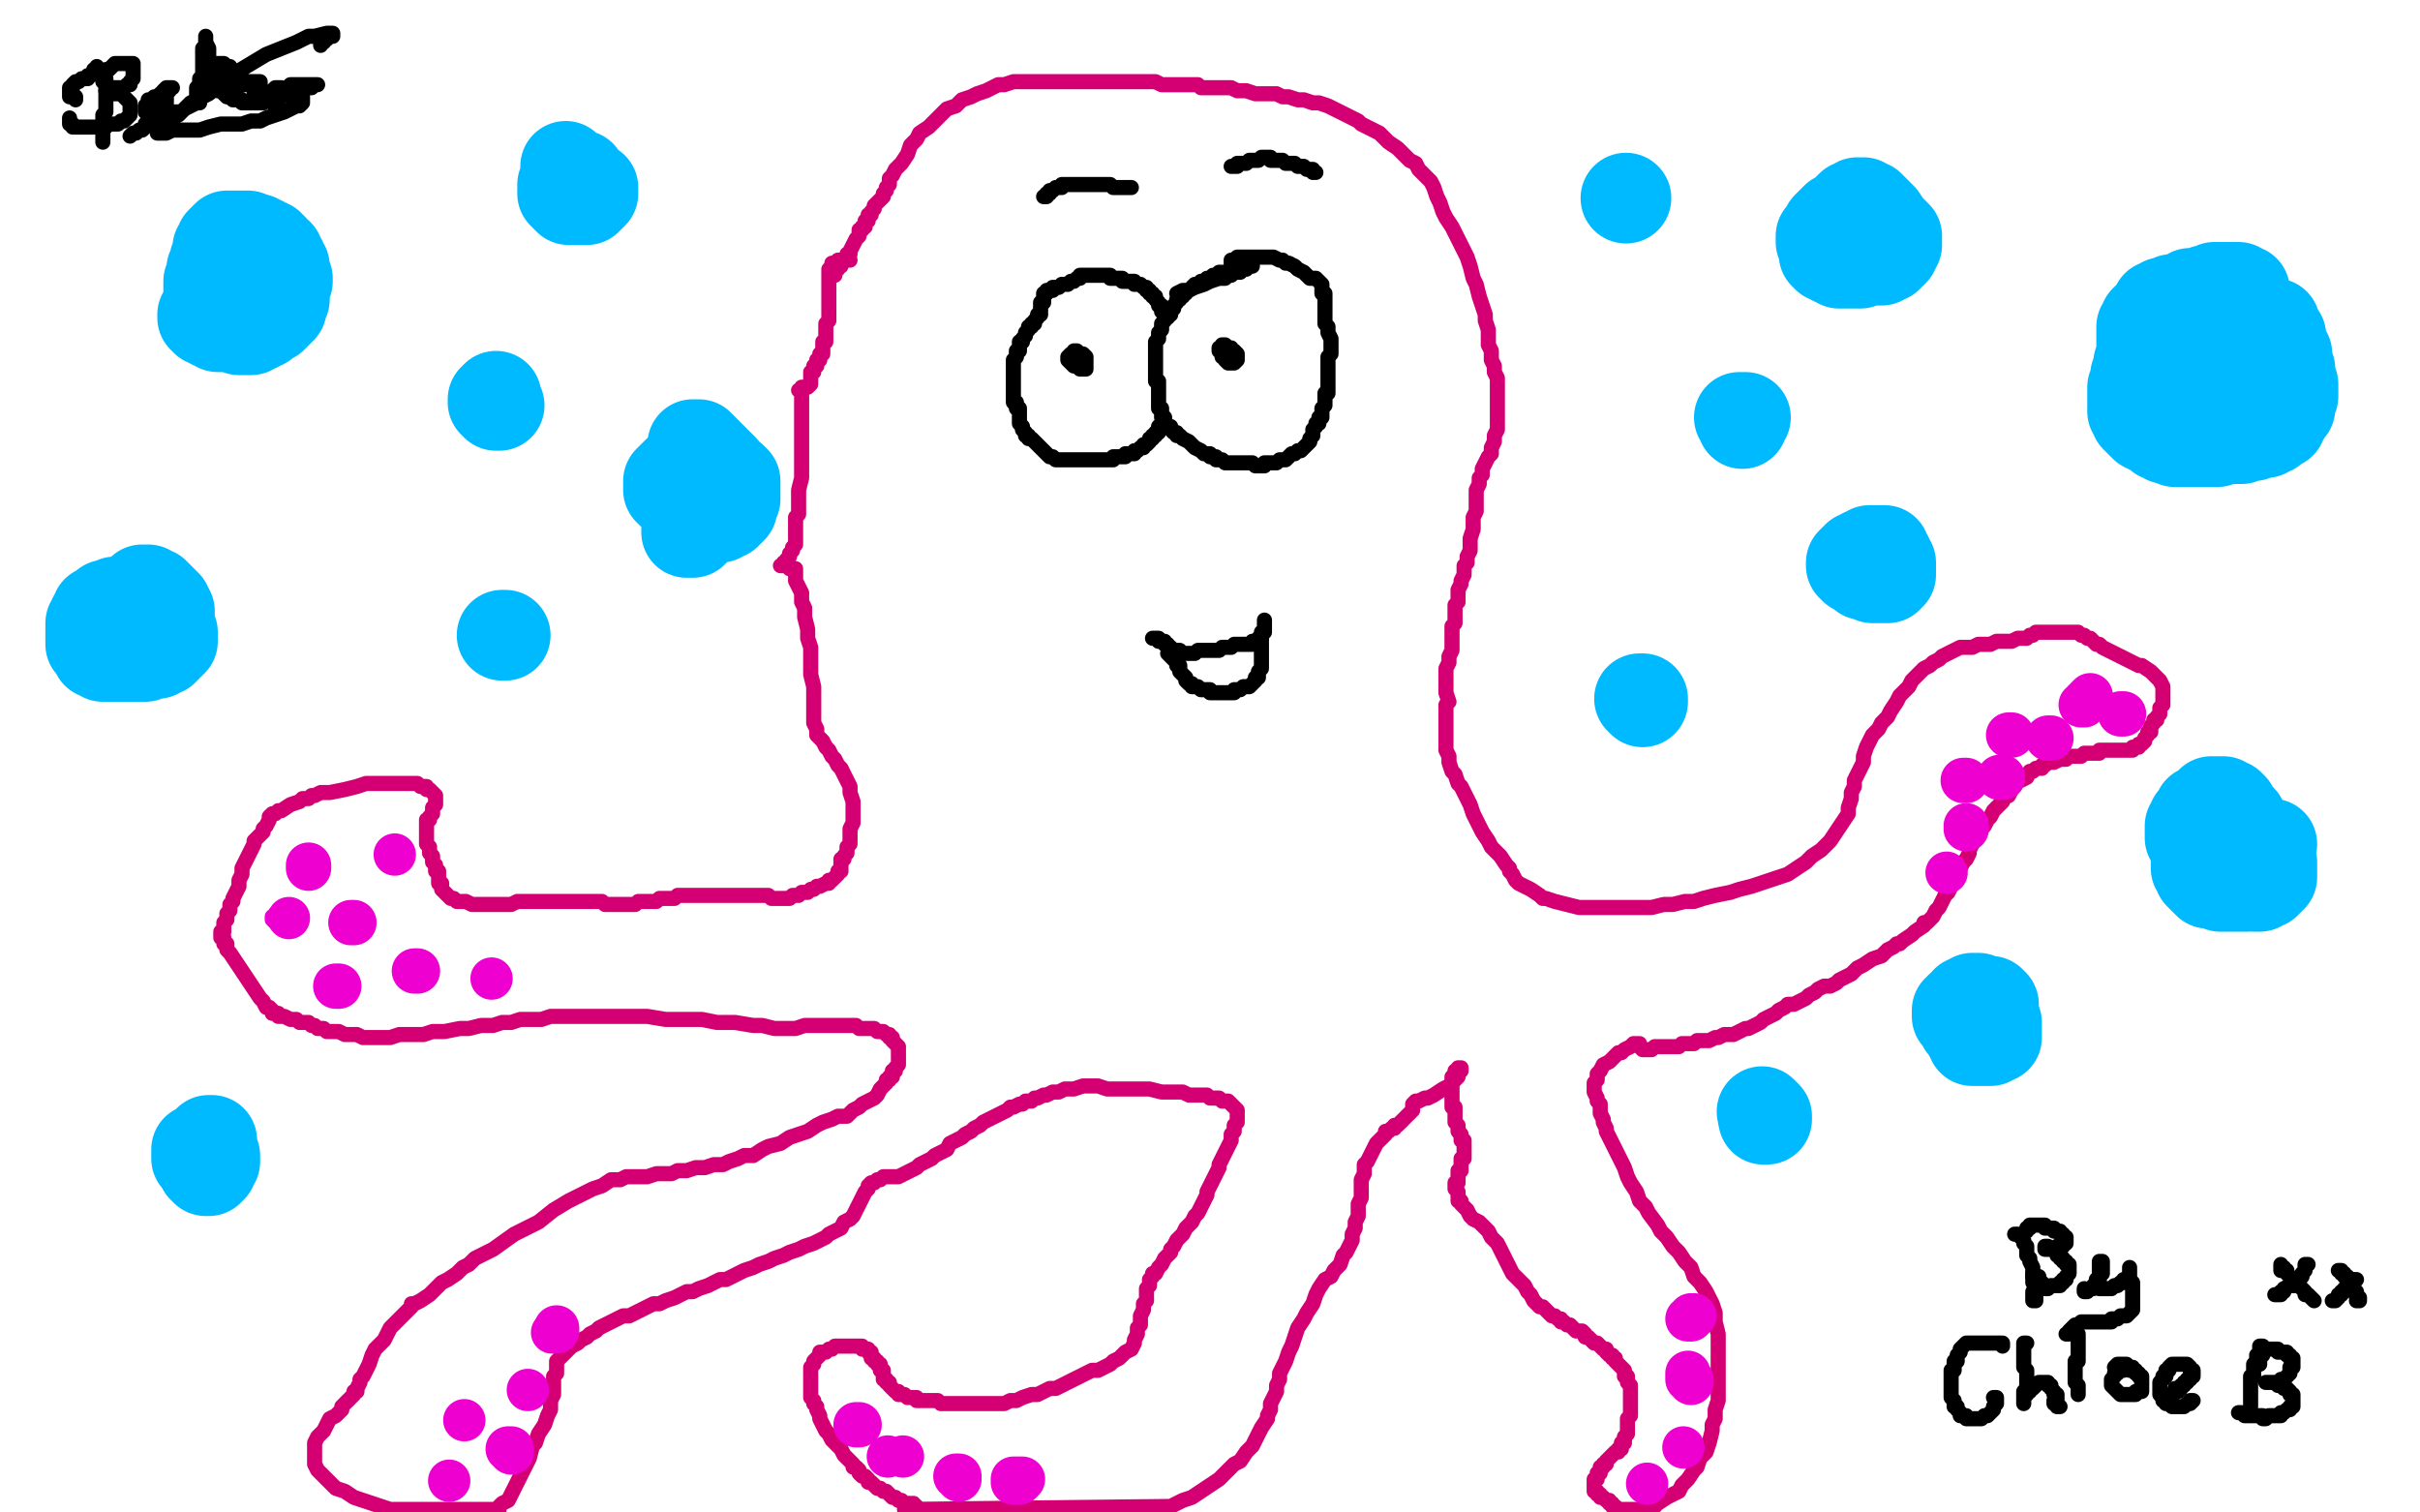 <?xml version="1.0" standalone="no"?>
<!DOCTYPE svg PUBLIC "-//W3C//DTD SVG 1.1//EN"
"http://www.w3.org/Graphics/SVG/1.1/DTD/svg11.dtd">

<svg width="800" height="500" version="1.1" xmlns="http://www.w3.org/2000/svg" xmlns:xlink="http://www.w3.org/1999/xlink" style="stroke-antialiasing: false"><desc>This SVG has been created on https://colorillo.com/</desc><rect x='0' y='0' width='800' height='500' style='fill: rgb(255,255,255); stroke-width:0' /><polyline points="393,438 397,439 397,439 420,444 420,444 426,444 426,444 431,444 431,444 433,442 433,442 434,437 434,437 434,425 434,425 430,401 430,401 421,373 421,373 405,343 405,343 263,206 252,198 247,193 244,191 242,189 241,188 240,188 241,188" style="fill: none; stroke: #ed00d0; stroke-width: 5; stroke-linejoin: round; stroke-linecap: round; stroke-antialiasing: false; stroke-antialias: 0; opacity: 1.0"/>
<polyline points="213,174 214,174 214,174 215,174 215,174 216,175 216,175 217,175 217,175 218,175 218,175 219,176 219,176 220,177 220,177 223,179 223,179 227,182 227,182 234,188 238,191 245,194 252,198 258,202 267,207 273,210 280,214 287,219 295,223 303,227 312,232 323,239 335,247 348,256 362,267 378,279 386,284 398,292 404,296 409,300 414,303 421,308 427,313 433,318 438,322 443,325 447,329 452,332 455,335 458,339 461,342 464,345 466,349 468,352 469,355 470,358 470,361 470,365 468,368 466,372 463,376 459,380 455,383 450,387 442,389 431,391 411,390 382,385 348,374 308,357 266,335 225,310 190,285 162,261 143,240 132,222 128,208 130,194 138,180 149,167 161,157 172,150 179,147 185,145 190,145 193,147 195,150 197,155 200,161 203,165 207,174 213,184 223,198 238,219 257,245 276,275 293,303 309,328 321,349 329,364 334,372 336,376 337,380 337,381 337,380 337,379 337,376 337,370 333,359 313,317 285,267 261,225 251,212 245,202 242,198 240,195 241,195 246,199 253,207 261,215 270,225 282,237 296,252 314,268 335,287 358,308 380,330 403,351 426,370 448,388 469,405 487,420 498,428 503,432 508,436 510,437 511,437 512,437 513,433 513,430 513,427 513,423 503,407 478,380 438,348 393,317 346,286 302,259 264,237 235,222 216,213 210,210 207,208 209,209 215,212 228,219 244,228 269,243 300,262 332,283 362,303 388,324 412,344 435,363 454,381 472,397 484,408 492,415 497,419 501,422 503,425 504,426 506,426 507,426 507,425 507,424 507,422 506,420 506,419 505,418 504,417 502,416 500,416 498,417 493,418 489,421 483,424 477,427 470,430 464,433 459,435 454,436 451,436 448,435 446,434 445,434 443,433 440,432 436,430 434,428 431,427 429,427 427,427 426,426 425,426 424,426 423,426 423,425 423,424 423,423 424,423 424,422 424,421 425,421 425,420 425,419 425,418 425,417 425,416 425,415 425,414 426,414 426,413 426,414 426,417 427,419 427,422 427,426 425,431 424,436 422,440 420,445 418,448 417,451 416,454 415,455 415,456 415,457 416,456 416,455 415,455 414,454 413,454 412,454 411,453 410,453 409,452 408,452 407,451 406,451 405,451 404,450 403,450 401,450 400,449 398,448 396,447 394,446 393,445 392,444 391,442 390,441 389,440 389,439 388,438 387,437 386,436 385,436" style="fill: none; stroke: #ffffff; stroke-width: 30; stroke-linejoin: round; stroke-linecap: round; stroke-antialiasing: false; stroke-antialias: 0; opacity: 1.0"/>
<polyline points="472,223 472,222 472,222 472,221 472,221 472,220 472,220 472,219 472,219 472,218 472,218 472,217 472,217 473,215 474,213 475,211 476,209 478,207 479,204 480,203 482,199 484,197 486,194 487,191 488,189 490,186 491,184 492,182 493,180 494,178 495,176 496,174 497,173 498,171 499,169 500,167 501,165 502,162 503,160 504,158 505,156 506,154 507,151 508,148 509,144 510,139 511,134 512,128 512,123 512,118 512,113 512,109 512,106 512,104 511,102 511,101 511,100 511,99 510,98 509,96 509,95 508,93 507,92 506,90 506,89 505,88 504,88 503,88 502,88 502,87 501,87 500,87 499,87 498,87 497,87 496,87 495,87 494,87 493,87 492,87 491,87 489,87 488,87 487,87 486,87 485,87 484,87 483,87 483,86 482,86 482,85 482,84 482,85 483,85" style="fill: none; stroke: #d40073; stroke-width: 1; stroke-linejoin: round; stroke-linecap: round; stroke-antialiasing: false; stroke-antialias: 0; opacity: 1.0"/>
<polyline points="470,92 469,92 469,92 469,93 469,93 470,92 470,92 471,92 471,92 472,92 473,92 474,91 475,91 476,91 477,91 478,90 479,90 480,90 481,90 482,90 483,90 484,90 485,90 486,90 487,90 488,90 489,90 490,90 491,90 492,90 492,91 493,91 494,91 495,91 496,91 497,91" style="fill: none; stroke: #ffffff; stroke-width: 30; stroke-linejoin: round; stroke-linecap: round; stroke-antialiasing: false; stroke-antialias: 0; opacity: 1.0"/>
<polyline points="520,84 519,85 519,85 518,85 518,85 518,86 518,86 517,86 517,86 517,87 517,87 516,88 516,88 515,90 515,90 514,92 513,95 512,98 512,104 512,109 511,116 511,120 511,128 511,133 511,137 511,138 511,140 511,144 511,150 512,156 511,160 511,164 510,168 508,173 506,177 505,182 502,186 500,191 498,197 495,204 492,211 489,220 486,228 484,235 482,241 481,246 479,251 477,255 476,258 474,259 472,262 471,263 470,264 469,265 467,265 466,265 464,266 462,266 460,267 459,267 457,267 456,267 456,266 457,264 458,262 460,258 464,251 466,246 471,239 473,234 475,230 477,228 479,224 479,222 480,219 482,217 483,214 485,212 488,209 489,207 491,204 493,202 495,200 496,199 496,198 496,197 495,197 494,198 492,200 490,204" style="fill: none; stroke: #ffffff; stroke-width: 30; stroke-linejoin: round; stroke-linecap: round; stroke-antialiasing: false; stroke-antialias: 0; opacity: 1.0"/>
<polyline points="276,91 276,90 276,90 277,89 277,89 277,88 277,88 278,88 278,87 279,86 280,85 280,84 281,84 281,83 282,81 283,79 284,78 284,77 284,76 285,76 285,75 286,75 286,74 286,73 287,73 287,72 287,71 288,71 288,70 289,69 289,68 290,67 291,66 292,65 292,64 293,63 293,62 294,61 294,59 295,58 296,56 298,54 300,51 301,48 303,46 304,44 307,42 309,40 311,38 313,36 316,35 318,33 321,32 323,31 326,30 328,29 330,28 332,28 335,27 337,27 339,27 340,27 343,27 345,27 347,27 350,27 352,27 354,27 356,27 359,27 361,27 363,27 365,27 368,27 370,27 372,27 374,27 376,27 378,27 381,27 382,27 384,28 386,28 388,28 390,28 392,28 394,28 396,28 397,29 399,29 401,29 403,29 405,29 407,29 409,30 410,30 412,30 415,31 417,31 419,31 422,31 424,32 426,32 429,33 431,33 434,34 436,34 439,35 441,36 443,37 445,38 447,39 449,40 450,41 452,42 454,43 456,44 458,46 459,47 462,49 464,51 466,53 468,54 469,56 471,58 473,60 474,62 475,65 476,67 477,70 478,72 480,75 481,77 482,79 484,83 485,85 486,88 487,92 488,94 489,98 490,101 491,104 491,106 492,109 492,111 492,114 493,116 493,119 494,121 494,123 495,125 495,127 495,130 495,132 495,134 495,136 495,139 495,141 495,142 494,144 494,146 493,148 493,150 492,151 491,153 490,155 490,157 489,158 489,160 488,162 488,164 488,166 488,167 488,169 487,171 487,172 487,174 487,175 486,178 486,179 486,181 486,182 485,184 485,186 484,187 484,189 484,190 483,192 483,193 482,195 482,196 482,198 482,199 481,200 481,202 481,203 481,204 481,205 481,206 480,207 480,209 480,211 480,213 480,215 479,217 479,219 478,221 478,223 478,225 478,226 478,228 478,229 479,232 478,233 478,235 478,237 478,240 478,243 478,245 478,248 479,250 479,252 480,255 481,256 482,259 483,260 484,262 485,264 486,266 487,269 488,271 489,273 490,275 492,278 493,280 495,282 496,283 498,286 499,287 499,288 500,289 501,291 502,292 506,294 509,296 510,297 511,297 514,298 518,299 522,300 525,300 529,300 532,300 534,300 537,300 539,300 541,300 546,300 550,299 553,299 557,298 560,298 563,297 567,296 572,295 575,294 579,293 582,292 585,291 588,290 591,289 594,287 597,285 599,283 602,281 605,278 607,275 609,272 611,269 611,267 612,264 612,262 613,260 613,258 614,256 615,254 616,252 616,250 617,247 618,245 619,243 621,241 622,239 624,237 625,235 627,232 628,230 629,229 631,227 632,225 634,223 636,221 638,220 639,219 641,218 642,217 644,216 646,215 648,214 650,214 652,214 654,213 656,213 658,213 660,212 662,212 664,212 665,212 667,211 669,211 670,211 671,210 672,210 673,209 674,209 675,209 676,209 677,209 678,209 679,209 680,209 682,209 683,209 684,209 685,209 686,209 687,209 688,210 689,210 690,211 691,211 692,212 693,213 694,213 695,214 697,215 699,216 701,217 703,218 705,219 707,220 708,220 711,222 712,223 713,224 714,225 715,227 715,228 715,229 715,230 715,231 715,232 715,233 714,234 714,235 714,236 713,237 713,238 712,238 712,239 711,240 711,241 711,242 710,242 710,243 709,244 709,245 708,246 707,246 707,247 706,247 705,247 705,248 704,248 703,248 702,248 701,248 700,248 699,248 698,248 697,248 696,248 695,248 694,248 694,249 693,249 692,249 691,249 690,249 689,249 688,250 687,250 686,250 685,250 684,250 683,251 682,251 681,251 679,252 677,252 676,253 675,253 675,254 673,254 672,255 671,255 670,257 668,258 667,258 666,260 665,261 664,263 662,264 662,265 661,266 660,267 659,268 658,270 657,271 656,273 655,274 654,276 653,277 652,279 651,281 651,282 650,284 649,285 648,287 647,288 646,290 646,291 645,293 644,295 643,296 642,298 641,300 640,301 639,303 638,304 637,305 636,305 636,306 633,308 632,309 629,311 628,312 627,312 626,313 624,314 622,316 619,317 616,319 614,320 612,322 610,323 608,324 607,325 605,326 603,326 601,327 600,328 598,329 597,330 595,331 593,332 591,332 590,333 588,334 587,335 585,336 583,337 582,338 580,339 578,340 577,340 575,341 573,342 571,342 570,342 568,343 567,343 565,344 563,344 561,344 560,345 558,345 557,345 556,345 555,346 554,346 553,346 551,346 550,346 549,346 548,346 547,346 546,347 545,347 544,347 543,347 542,346 542,345 541,345 540,345 539,346 537,347 536,348 535,348 534,349 533,350 532,351 530,352 529,354 528,355 528,356 528,357 527,358 527,360 527,361 528,363 528,364 529,365 529,367 529,368 530,370 530,371 531,373 531,374 532,376 533,378 534,380 535,382 536,384 537,386 538,389 539,391 541,394 542,397 544,399 545,401 548,405 549,407 551,409 553,412 555,414 557,417 559,419 560,422 562,424 564,427 566,431 567,434 567,437 568,441 568,445 568,449 568,453 568,456 568,460 568,463 567,466 567,469 566,471 566,473 565,477 564,480 562,482 561,485 560,486 558,489 556,491 555,493 553,494 551,495 548,497 547,498 545,498 544,499 543,499 541,499 540,499 538,499 537,499 536,499 535,499 534,498 533,498 533,497 532,497 532,496 531,496 530,495 529,495 529,494 528,494 528,493 527,493 527,492 527,491 527,490 527,489 528,489 528,488 528,487 529,487 529,486 529,485 530,485 530,484 531,484 531,483 532,482 533,481 534,480 535,480 535,479 536,479 536,478 536,477 537,477 537,476 537,475 538,474 538,473 538,472 538,471 538,470 538,469 539,468 539,467 539,466 539,465 539,464 539,463 539,462 539,461 539,460 539,459 539,458 538,457 538,456 538,455 537,455 537,453 536,452 535,451 534,450 534,449 533,449 533,448 532,448 531,447 531,446 530,446 529,445 528,444 527,444 526,443 525,442 524,442 524,441 523,440 522,440 521,440 520,439 519,438 518,438 517,437 516,437 516,436 515,436 514,435 513,435 512,434 511,433 510,432 509,432 508,431 507,430 506,428 505,427 504,425 503,424 501,422 500,421 499,419 498,417 497,415 496,413 495,411 493,409 492,407 490,405 489,404 487,403 486,402 485,400 484,399 483,398 483,397 482,397 482,396 482,395 482,394 481,393 481,392 481,391 482,391 482,390 482,389 482,388 482,387 483,387 483,386 483,385 483,384 483,383 484,383 484,382 484,381 484,380 484,379 484,378 484,377 483,377 483,376 483,375 482,374 482,373 482,372 481,371 481,370 481,369 481,368 481,367 481,366 480,366 480,365 480,364 480,363 480,362 480,361 480,360 480,359 480,358 480,357 480,356 481,355 481,354 482,354 482,353 483,353 483,354 482,354 482,356 479,359 477,360 474,362 472,363 471,363 469,364 468,364 467,365 467,367 466,368 465,369 464,370 463,371 462,372 461,372 461,373 460,373 459,374 458,374 458,375 457,376 456,377 455,378 454,380 453,382 452,384 451,385 451,388 450,390 450,392 450,394 450,396 449,398 449,400 449,402 448,404 448,406 447,408 447,410 446,412 445,414 444,415 443,418 441,420 440,422 438,423 436,426 435,428 434,431 432,434 431,436 429,439 428,442 427,445 426,447 425,450 424,452 423,454 423,456 422,458 422,460 421,462 420,464 420,466 419,468 419,469 417,472 416,474 415,476 414,478 412,480 410,483 408,484 405,487 403,489 400,491 397,493 394,495 391,496 387,498 299,499 300,499 301,498 302,498 303,498" style="fill: none; stroke: #d40073; stroke-width: 5; stroke-linejoin: round; stroke-linecap: round; stroke-antialiasing: false; stroke-antialias: 0; opacity: 1.0"/>
<polyline points="302,498 302,497 302,497 301,497 301,497 300,497 299,497 298,496 297,496 296,495 295,495 294,494 293,493 292,493 291,492 290,492 289,491 288,490 287,490 287,489 286,488 285,488 284,487 284,486 283,485 282,485 282,484 281,483 280,482 279,481 278,479 277,478 275,476 274,474 273,473 272,471 271,469 271,468 270,466 270,465 269,464 269,463 268,462 268,460 268,459 268,458 268,457 268,456 268,455 268,454 268,453 268,452 269,451 269,450 270,449 271,448 271,447 272,447 273,447 274,446 275,446 276,445 277,445 278,445 279,445 280,445 281,445 282,445 283,445 284,445 285,445 285,446 286,446 287,446 287,447 288,447 288,448 288,449 289,449 289,450 290,450 290,451 291,451 291,452 291,453 292,453 292,454 292,455 292,456 293,456 293,457 294,457 294,458 295,459 296,460 297,460 297,461 298,461 299,461 300,462 301,462 302,462 303,462 303,463 304,463 305,463 306,463 307,463 309,463 310,463 311,464 312,464 313,464 314,464 315,464 316,464 318,464 319,464 320,464 322,464 324,464 326,464 328,464 330,464 332,464 334,463 336,463 338,462 341,461 343,461 345,460 347,459 349,459 351,458 353,457 355,456 357,455 359,454 361,453 363,453 365,452 367,451 368,450 370,449 371,448 372,447 374,446 375,444 375,443 376,441 376,439 377,438 377,436 377,435 378,433 378,432 378,431 379,430 379,428 379,427 379,426 380,425 380,423 381,422 381,421 382,421 383,419 384,418 385,416 386,415 387,414 387,413 388,412 389,410 391,408 392,406 394,404 395,402 396,401 397,399 398,397 399,395 399,394 400,392 401,390 402,388 403,386 403,385 404,383 405,381 406,379 407,377 407,375 408,374 408,372 409,371 409,369 409,368 409,367 408,366 407,365 406,364 405,364 404,364 403,363 402,363 401,363 400,363 399,362 398,362 397,362 396,362 394,362 393,362 391,361 390,361 387,361 384,361 380,360 377,360 374,360 370,360 366,360 363,359 360,359 358,359 355,360 353,360 352,360 350,361 348,361 346,362 345,362 343,363 342,363 341,364 340,364 339,364 338,365 337,365 335,366 334,366 333,367 331,368 329,369 327,370 325,371 324,372 322,373 321,374 319,375 318,376 316,377 314,378 313,380 311,381 309,382 308,383 306,384 304,385 303,386 301,387 299,388 297,389 296,389 294,389 292,389 291,390 290,390 289,391 288,391 287,392 287,393 286,394 285,396 284,398 283,400 282,402 281,403 279,404 278,406 276,407 274,408 273,409 271,410 269,411 266,412 264,413 261,414 259,415 256,416 254,417 251,418 249,419 246,420 244,421 242,422 240,423 238,423 236,424 234,425 231,426 229,427 227,427 225,428 223,429 220,430 218,431 216,431 214,432 212,433 210,434 208,435 206,435 204,436 202,437 200,438 198,439 197,440 195,441 194,442 192,443 191,444 189,445 188,446 187,447 185,449 184,450 184,451 184,453 184,454 183,455 183,456 183,458 183,459 183,461 182,463 182,466 181,468 180,471 178,474 177,477 176,478 175,482 174,484 173,486 172,488 171,490 170,492 169,494 168,496 166,497 165,498 165,499 129,499 126,498 123,497 120,496 117,495 114,493 111,492 109,490 107,488 105,486 104,484 104,482 104,479 104,477 105,475 107,473 108,471 109,469 111,468 112,467 113,466 113,465 114,464 115,463 116,462 117,461 117,460 118,460 118,459 119,457 119,456 120,455 121,453 122,451 123,448 124,446 126,444 127,443 128,441 129,439 130,438 131,437 132,436 133,435 134,434 135,433 136,432 136,431 137,431 139,430 142,428 144,426 146,424 148,423 151,421 153,419 155,418 157,416 159,415 163,413 170,408 178,404 183,400 188,397 192,395 196,393 199,392 202,390 205,390 207,389 210,389 212,389 214,389 217,388 219,388 222,388 224,387 227,387 230,386 233,386 236,385 239,385 241,384 244,383 246,382 249,382 252,380 254,379 258,378 261,376 264,375 267,374 270,372 272,371 275,370 277,369 280,369 282,367 284,366 285,365 287,364 289,363 290,362 291,360 292,359 293,358 293,357 294,357 294,356 294,357 294,356 295,356 295,355 295,354 296,354 296,353 297,352 297,351 297,350 297,349 297,348 297,347 297,346 296,345 295,344 295,343 294,343 294,342 293,342 292,341 291,341 290,341 289,340 288,340 286,340 285,340 284,340 283,339 282,339 281,339 280,339 279,339 277,339 276,339 275,339 274,339 272,339 271,339 268,339 266,339 263,340 259,340 256,340 252,339 249,339 243,338 237,338 232,337 226,337 220,337 214,336 209,336 204,336 200,336 196,336 192,336 189,336 186,336 182,336 179,337 176,337 172,337 169,338 166,338 163,339 159,339 155,340 152,340 147,341 143,341 140,342 137,342 134,342 132,342 129,343 127,343 125,343 123,343 121,343 120,343 118,342 116,342 114,342 112,341 110,341 108,341 107,340 106,340 105,340 104,339 103,339 102,338 101,338 100,338 99,338 98,337 97,337 96,337 94,336 92,336 92,335 91,335 90,335 90,334 89,333 88,333 87,331 86,330 84,327 82,324 80,321 78,318 76,315 75,314 75,312 74,312 74,311 74,310 73,310 73,309 73,308 74,308 74,307 74,306 74,305 75,304 75,303 75,302 76,301 76,300 76,299 77,298 77,297 78,295 79,293 79,291 80,289 80,287 81,285 82,283 83,281 84,279 84,278 85,277 86,276 87,275 87,274 88,273 89,271 89,270 90,269 91,269 92,268 93,268 96,266 99,265 100,264 102,264 103,263 104,263 106,262 107,262 109,262 114,261 118,260 121,259 123,259 125,259 126,259 128,259 129,259 131,259 133,259 134,259 136,259 138,259 139,260 141,260 141,261 142,261 143,262 144,263 144,264 144,265 144,266 143,267 143,269 142,270 142,271 141,271 141,272 141,273 141,274 141,275 141,276 141,277 141,278 141,279 142,280 142,281 142,282 143,283 143,284 143,285 144,286 144,287 144,288 145,288 145,289 145,290 145,291 145,292 146,292 146,293 146,294 147,295 148,296 149,297 150,297 151,298 152,298 153,298 154,298 156,299 158,299 159,299 160,299 162,299 163,299 164,299 166,299 167,299 169,299 171,298 173,298 175,298 177,298 179,298 180,298 182,298 184,298 185,298 188,298 189,298 190,298 191,298 193,298 194,298 195,298 197,298 198,298 199,298 200,299 201,299 203,299 204,299 205,299 206,299 207,299 208,299 209,299 210,299 211,298 212,298 213,298 214,298 215,298 216,298 217,298 218,297 219,297 220,297 221,297 222,297 223,297 224,296 225,296 226,296 227,296 228,296 229,296 230,296 231,296 232,296 233,296 234,296 236,296 237,296 238,296 239,296 240,296 241,296 242,296 243,296 244,296 245,296 247,296 248,296 249,296 250,296 252,296 253,296 254,296 255,297 256,297 258,297 259,297 260,297 261,297 262,296 263,296 264,296 265,295 266,295 267,295 268,294 269,294 270,293 271,293 273,292 274,292 274,291 275,291 276,290 277,289 277,288 278,288 278,287 278,286 278,285 278,284 279,284 279,283 280,282 280,281 280,280 281,279 281,278 281,277 281,276 281,275 281,274 282,272 282,270 282,267 282,265 281,262 281,260 280,258 279,256 278,254 277,253 276,251 275,250 274,248 273,247 272,245 270,243 270,241 269,239 269,236 269,233 269,229 269,227 268,223 268,219 268,216 268,214 267,211 267,210 267,208 266,204 266,201 265,199 265,196 264,194 263,192 263,191 263,189 263,188 262,188 261,188 261,187 260,187 259,187 258,187 259,187 259,186 260,186 260,185 261,184 261,183 262,182 262,181 263,180 263,179 263,178 263,177 263,176 263,175 263,174 263,173 263,172 263,171 264,170 264,169 264,167 264,164 264,162 265,158 265,155 265,152 265,149 265,146 265,144 265,141 265,139 265,137 265,135 265,133 265,131 265,130 265,129 264,129 265,129 265,128 266,128 267,128 268,127 268,126 268,125 268,124 268,123 269,123 269,122 269,121 270,121 270,120 270,119 271,119 271,118 271,117 272,117 272,116 272,115 272,114 272,113 273,113 273,112 273,111 273,110 273,109 273,108 273,107 274,106 274,105 274,104 274,103 274,102 274,101 274,99 274,98 274,96 274,95 274,94 274,93 274,92 274,91 274,90 274,89 275,88 275,87 276,87 277,87 277,86 278,86 279,86 280,86 281,86" style="fill: none; stroke: #d40073; stroke-width: 5; stroke-linejoin: round; stroke-linecap: round; stroke-antialiasing: false; stroke-antialias: 0; opacity: 1.0"/>
<polyline points="408,87 407,87 407,87 407,86 407,86 408,86 409,85 411,85 412,85 413,85 414,85 415,85 416,85 418,85 419,85 420,85 421,85 423,86 424,86 425,87 426,87 428,88 429,89 431,90 432,91 433,92 435,92 436,93 437,94 437,95 437,97 438,97 438,99 438,100 438,101 438,102 438,103 438,104 438,105 438,106 438,107 439,108 439,110 440,112 440,113 440,114 440,115 440,116 440,117 439,118 439,119 439,120 439,121 439,122 439,123 439,124 439,125 439,126 439,127 439,128 439,129 439,130 438,130 438,131 438,132 438,133 438,134 437,135 437,136 437,137 437,138 436,138 436,139 436,140 435,140 435,141 434,142 434,143 434,144 433,145 433,146 432,147 431,148 430,149 429,149 428,150 427,150 426,151 425,152 424,152 423,152 422,153 421,153 420,153 419,153 418,153 418,154 417,154 416,154 415,154 414,153 413,153 412,153 411,153 410,153 409,153 408,153 407,153 406,153 405,153 404,152 403,152 402,152 402,151 401,151 400,151 400,150 399,150 398,150 397,149 395,148 394,147 393,146 391,145 390,144 389,144 389,143 388,143 387,142 387,141 386,141 385,140 385,139 385,138 384,138 384,137 384,136 384,135 383,135 383,134 383,133 383,132 383,131 383,130 383,129 383,128 383,127 383,126 382,126 382,125 382,124 382,123 382,122 382,121 382,120 382,119 382,118 382,117 382,116 382,115 382,114 382,113 383,112 383,111 383,110 384,109 384,108 384,107 385,106 385,105 386,105 386,104 387,104 387,103 388,102 388,101 389,100 389,99 390,99 390,98 391,98 391,97 392,97 392,96 393,96 394,95 395,94 396,94 397,94 397,93 398,93 399,92 400,92 401,91 402,91 403,90 404,90 405,90 406,90 407,89 408,89 409,89 410,89 411,89 411,88 412,88 413,88 413,87 414,87 414,88 413,88 412,88 412,89 411,89 410,90 409,90 408,90 407,91 406,91 405,92 403,92 400,93 398,94 395,95 393,96 391,96 389,97" style="fill: none; stroke: #000000; stroke-width: 5; stroke-linejoin: round; stroke-linecap: round; stroke-antialiasing: false; stroke-antialias: 0; opacity: 1.0"/>
<polyline points="385,104 385,103 385,103 384,103 384,103 384,102 384,101 383,101 383,100 382,99 382,98 381,98 381,97 380,97 380,96 379,96 379,95 378,95 377,94 376,94 375,94 375,93 374,93 373,93 372,93 371,93 371,92 370,92 369,92 368,92 367,92 367,91 366,91 365,91 364,91 363,91 362,91 361,91 360,91 359,91 358,91 357,91 357,92 356,92 355,93 354,93 353,94 352,94 351,94 350,95 349,95 348,95 348,96 347,96 346,96 346,97 345,97 345,98 345,99 345,100 344,100 344,101 344,102 344,103 344,104 343,104 343,105 342,106 342,107 341,107 341,108 340,108 340,109 339,110 339,111 338,112 338,113 337,113 337,114 337,115 337,116 336,116 336,117 336,118 335,119 335,120 335,121 335,122 335,123 335,124 335,125 335,126 335,127 335,128 335,129 335,130 335,131 335,132 335,133 336,133 336,134 336,135 337,135 337,136 337,137 337,138 337,139 337,140 338,141 338,142 339,143 339,144 340,144 340,145 341,145 342,146 343,147 344,148 345,149 346,150 347,151 348,151 349,152 350,152 351,152 352,152 353,152 354,152 355,152 356,152 357,152 358,152 359,152 360,152 361,152 362,152 363,152 364,152 365,152 366,152 367,152 368,152 368,151 369,151 370,151 371,151 372,151 372,150 373,150 374,150 375,150 375,149 376,149 377,148 378,148 378,147 379,147 380,146 380,145 381,145 381,144 382,144 382,143 383,143 383,142 383,141" style="fill: none; stroke: #000000; stroke-width: 5; stroke-linejoin: round; stroke-linecap: round; stroke-antialiasing: false; stroke-antialias: 0; opacity: 1.0"/>
<polyline points="357,117 358,117 358,117 359,118 359,118 359,119 359,120 359,121 359,122 358,122 357,122 356,121 355,121 354,120 353,119 353,118 354,117 355,117 355,116 356,116 356,117 356,118 356,119 355,119 355,118 354,118 355,118 356,118" style="fill: none; stroke: #000000; stroke-width: 5; stroke-linejoin: round; stroke-linecap: round; stroke-antialiasing: false; stroke-antialias: 0; opacity: 1.0"/>
<polyline points="407,116 407,116 408,116 409,117 409,118 409,119 408,120 407,120 406,120 405,119 405,118 404,118 404,117 403,116 403,115 404,115 405,115 406,115 407,115 407,116 407,117 406,117 406,118 405,118 404,118 404,117 404,116 404,115 404,114 405,114 406,115" style="fill: none; stroke: #000000; stroke-width: 5; stroke-linejoin: round; stroke-linecap: round; stroke-antialiasing: false; stroke-antialias: 0; opacity: 1.0"/>
<polyline points="435,57 434,57 434,57 434,56 434,56 433,56 433,56 432,56 432,56 431,55 430,55 429,55 428,54 427,54 426,54 425,54 424,53 423,53 422,53 421,53 420,53 420,52 419,52 418,52 417,52 416,53 415,53 414,53 413,53 412,54 411,54 410,54 409,54 409,55 408,55 407,55" style="fill: none; stroke: #000000; stroke-width: 5; stroke-linejoin: round; stroke-linecap: round; stroke-antialiasing: false; stroke-antialias: 0; opacity: 1.0"/>
<polyline points="374,62 373,62 373,62 372,62 372,62 371,62 371,62 370,62 369,62 368,62 367,61 366,61 365,61 364,61 363,61 362,61 361,61 360,61 359,61 358,61 357,61 356,61 355,61 354,61 353,61 352,61 351,61 351,62 350,62 349,62 348,63 347,63 347,64 346,64 346,65 345,65" style="fill: none; stroke: #000000; stroke-width: 5; stroke-linejoin: round; stroke-linecap: round; stroke-antialiasing: false; stroke-antialias: 0; opacity: 1.0"/>
<polyline points="418,207 418,206 418,206 418,205 418,205 418,206 418,207 418,208 418,209 417,209 417,210 417,211 416,211 415,212 414,212 414,213 413,213 412,213 411,213 410,213 409,213 408,213 407,214 406,214 405,214 404,214 403,215 402,215 401,215 400,215 399,215 398,215 397,215 396,215 395,216 394,216 393,216 392,216 391,216 390,215 389,215 388,215 387,215 387,214 386,214 386,213 385,213 385,212 384,212 383,212 383,211 382,211 381,211 382,211" style="fill: none; stroke: #000000; stroke-width: 5; stroke-linejoin: round; stroke-linecap: round; stroke-antialiasing: false; stroke-antialias: 0; opacity: 1.0"/>
<polyline points="386,216 387,217 387,217 388,218 388,218 389,219 389,219 389,220 389,220 390,220 390,220 390,221 390,222 391,223 392,224 392,225 393,226 394,226 394,227 395,227 396,227 397,228 398,228 399,228 400,228 400,229 401,229 402,229 403,229 404,229 405,229 406,229 407,229 408,229 408,228 409,228 410,228 411,227 412,227 413,227 414,226 415,225 415,224 416,224 416,223 416,222 417,221 417,220 417,219 417,218 417,217 417,216 417,215 417,214 417,213 417,212 417,211 417,210" style="fill: none; stroke: #000000; stroke-width: 5; stroke-linejoin: round; stroke-linecap: round; stroke-antialiasing: false; stroke-antialias: 0; opacity: 1.0"/>
<polyline points="102,285 101,285 101,285 100,286 100,286 99,286 99,286 99,287 99,287 99,286 98,285 98,284 99,284 100,284 100,285 99,285 99,284 99,283 99,284" style="fill: none; stroke: #ed00d0; stroke-width: 5; stroke-linejoin: round; stroke-linecap: round; stroke-antialiasing: false; stroke-antialias: 0; opacity: 1.0"/>
<polyline points="93,304 93,303 93,303 94,303 94,303 95,303 95,303 95,304 95,305 95,306 95,307 94,307 93,307 92,306 91,305 90,304 90,303 91,303 91,302 92,302 93,302 93,303 93,304" style="fill: none; stroke: #ed00d0; stroke-width: 5; stroke-linejoin: round; stroke-linecap: round; stroke-antialiasing: false; stroke-antialias: 0; opacity: 1.0"/>
<polyline points="116,305 117,305 117,305" style="fill: none; stroke: #ed00d0; stroke-width: 15; stroke-linejoin: round; stroke-linecap: round; stroke-antialiasing: false; stroke-antialias: 0; opacity: 1.0"/>
<polyline points="111,326 112,326 112,326" style="fill: none; stroke: #ed00d0; stroke-width: 15; stroke-linejoin: round; stroke-linecap: round; stroke-antialiasing: false; stroke-antialias: 0; opacity: 1.0"/>
<circle cx="162.5" cy="323.5" r="7" style="fill: #ed00d0; stroke-antialiasing: false; stroke-antialias: 0; opacity: 1.0"/>
<polyline points="102,286 102,287 102,287" style="fill: none; stroke: #ed00d0; stroke-width: 15; stroke-linejoin: round; stroke-linecap: round; stroke-antialiasing: false; stroke-antialias: 0; opacity: 1.0"/>
<circle cx="95.5" cy="303.5" r="7" style="fill: #ed00d0; stroke-antialiasing: false; stroke-antialias: 0; opacity: 1.0"/>
<polyline points="138,321 137,321 137,321" style="fill: none; stroke: #ed00d0; stroke-width: 15; stroke-linejoin: round; stroke-linecap: round; stroke-antialiasing: false; stroke-antialias: 0; opacity: 1.0"/>
<circle cx="130.5" cy="282.5" r="7" style="fill: #ed00d0; stroke-antialiasing: false; stroke-antialias: 0; opacity: 1.0"/>
<circle cx="174.5" cy="459.5" r="7" style="fill: #ed00d0; stroke-antialiasing: false; stroke-antialias: 0; opacity: 1.0"/>
<polyline points="169,480 169,479 169,479 168,479 168,479" style="fill: none; stroke: #ed00d0; stroke-width: 15; stroke-linejoin: round; stroke-linecap: round; stroke-antialiasing: false; stroke-antialias: 0; opacity: 1.0"/>
<circle cx="148.5" cy="489.5" r="7" style="fill: #ed00d0; stroke-antialiasing: false; stroke-antialias: 0; opacity: 1.0"/>
<circle cx="153.5" cy="469.5" r="7" style="fill: #ed00d0; stroke-antialiasing: false; stroke-antialias: 0; opacity: 1.0"/>
<circle cx="182.5" cy="440.5" r="7" style="fill: #ed00d0; stroke-antialiasing: false; stroke-antialias: 0; opacity: 1.0"/>
<polyline points="184,440 184,439 184,439" style="fill: none; stroke: #ed00d0; stroke-width: 15; stroke-linejoin: round; stroke-linecap: round; stroke-antialiasing: false; stroke-antialias: 0; opacity: 1.0"/>
<circle cx="293.5" cy="481.5" r="7" style="fill: #ed00d0; stroke-antialiasing: false; stroke-antialias: 0; opacity: 1.0"/>
<polyline points="283,471 284,471 284,471" style="fill: none; stroke: #ed00d0; stroke-width: 15; stroke-linejoin: round; stroke-linecap: round; stroke-antialiasing: false; stroke-antialias: 0; opacity: 1.0"/>
<circle cx="298.5" cy="481.5" r="7" style="fill: #ed00d0; stroke-antialiasing: false; stroke-antialias: 0; opacity: 1.0"/>
<polyline points="316,488 317,488 317,488 317,489 317,489" style="fill: none; stroke: #ed00d0; stroke-width: 15; stroke-linejoin: round; stroke-linecap: round; stroke-antialiasing: false; stroke-antialias: 0; opacity: 1.0"/>
<polyline points="335,489 336,489 336,489 337,489 337,489 338,489 338,489 337,490 337,490 336,490 335,490" style="fill: none; stroke: #ed00d0; stroke-width: 15; stroke-linejoin: round; stroke-linecap: round; stroke-antialiasing: false; stroke-antialias: 0; opacity: 1.0"/>
<polyline points="560,435 559,435 559,435 559,436 559,436 558,436 558,436" style="fill: none; stroke: #ed00d0; stroke-width: 15; stroke-linejoin: round; stroke-linecap: round; stroke-antialiasing: false; stroke-antialias: 0; opacity: 1.0"/>
<polyline points="558,454 558,455 558,455 558,456 558,456 559,456 559,456 559,457 559,457" style="fill: none; stroke: #ed00d0; stroke-width: 15; stroke-linejoin: round; stroke-linecap: round; stroke-antialiasing: false; stroke-antialias: 0; opacity: 1.0"/>
<circle cx="556.5" cy="478.5" r="7" style="fill: #ed00d0; stroke-antialiasing: false; stroke-antialias: 0; opacity: 1.0"/>
<circle cx="544.5" cy="490.5" r="7" style="fill: #ed00d0; stroke-antialiasing: false; stroke-antialias: 0; opacity: 1.0"/>
<polyline points="701,236 702,236 702,236" style="fill: none; stroke: #ed00d0; stroke-width: 15; stroke-linejoin: round; stroke-linecap: round; stroke-antialiasing: false; stroke-antialias: 0; opacity: 1.0"/>
<polyline points="677,244 678,244 678,244" style="fill: none; stroke: #ed00d0; stroke-width: 15; stroke-linejoin: round; stroke-linecap: round; stroke-antialiasing: false; stroke-antialias: 0; opacity: 1.0"/>
<polyline points="661,257 662,257 662,257" style="fill: none; stroke: #ed00d0; stroke-width: 15; stroke-linejoin: round; stroke-linecap: round; stroke-antialiasing: false; stroke-antialias: 0; opacity: 1.0"/>
<polyline points="650,273 650,274 650,274" style="fill: none; stroke: #ed00d0; stroke-width: 15; stroke-linejoin: round; stroke-linecap: round; stroke-antialiasing: false; stroke-antialias: 0; opacity: 1.0"/>
<polyline points="665,243 664,243 664,243" style="fill: none; stroke: #ed00d0; stroke-width: 15; stroke-linejoin: round; stroke-linecap: round; stroke-antialiasing: false; stroke-antialias: 0; opacity: 1.0"/>
<polyline points="650,258 649,258 649,258" style="fill: none; stroke: #ed00d0; stroke-width: 15; stroke-linejoin: round; stroke-linecap: round; stroke-antialiasing: false; stroke-antialias: 0; opacity: 1.0"/>
<polyline points="691,230 690,231 690,231 690,232 690,232 689,232 689,232 689,233 689,233 688,233 688,233" style="fill: none; stroke: #ed00d0; stroke-width: 15; stroke-linejoin: round; stroke-linecap: round; stroke-antialiasing: false; stroke-antialias: 0; opacity: 1.0"/>
<circle cx="643.5" cy="288.5" r="7" style="fill: #ed00d0; stroke-antialiasing: false; stroke-antialias: 0; opacity: 1.0"/>
<polyline points="86,85 85,86 85,86 86,86 86,86 86,87 86,87 87,88 87,88 88,88 88,88 88,89 88,89 89,89 90,90 91,90 92,91 93,92 93,93 94,93 94,94 94,95 94,96 94,97 94,98 94,99 93,100 93,101 93,102 92,102 92,103 91,103 91,104 90,105 89,105 88,106 87,106 87,107 86,107 85,108 84,108 83,109 82,109 81,109 80,109 79,109 79,108 78,108 77,108 77,107 76,106 75,105 74,104 74,103 74,102 73,102 73,101 72,100 72,99 73,99 73,98 74,98 75,98 75,97 76,97 76,96 77,96 78,95 79,95 80,95 81,95 82,95 82,94 81,94 80,94 80,93 78,93 78,92 77,92 76,91 75,90 74,90 74,89 74,88 74,89 74,90 73,91 73,92 73,93 73,94 73,95 74,96 74,97 74,98 75,99 75,100 75,101 74,101 73,102 72,103 71,103 70,104 69,104 69,105 69,104 69,102 69,100 69,99 69,98 69,96 69,95 69,93 70,92 70,90 70,89 71,87 71,86 72,85 72,83 72,82 73,81 73,80 74,79 75,78 76,78 77,78 78,78 79,78 80,78 81,78 82,78 83,79 84,79 85,79 86,80 87,80 88,81 89,81 89,82 90,82 90,83 91,84 92,84 92,85 93,86 93,87 93,88 94,88 94,89 94,90 94,91 95,92 95,93 94,94 94,95 94,96 93,97 93,98 92,98 92,99 91,100 90,100 90,101 89,101 89,102 88,102 87,103 86,103 85,104 84,104 84,105 83,105 82,106 81,106 80,107 79,107 78,108 77,108 76,108 75,108 74,108 73,108 72,108 71,107 70,107 69,106 68,106 68,105 67,105 67,104" style="fill: none; stroke: #00baff; stroke-width: 30; stroke-linejoin: round; stroke-linecap: round; stroke-antialiasing: false; stroke-antialias: 0; opacity: 1.0"/>
<polyline points="187,55 188,56 188,56 189,57 189,57 190,58 190,58 192,58 192,58 193,60 193,60 194,61 194,61 195,62 195,62 196,62 196,62 196,63 196,64 195,65 194,66 193,66 192,66 191,66 190,66 189,66 188,66 187,65 186,64 186,63 186,62 186,61 187,60 188,60 189,59 190,59 191,59 192,60 192,61 192,62 191,62 191,63 190,63 190,64 189,64 188,64 188,63" style="fill: none; stroke: #00baff; stroke-width: 30; stroke-linejoin: round; stroke-linecap: round; stroke-antialiasing: false; stroke-antialias: 0; opacity: 1.0"/>
<polyline points="165,134 164,134 164,134 164,133 164,133 163,133 163,133 163,132 164,132 164,131" style="fill: none; stroke: #00baff; stroke-width: 30; stroke-linejoin: round; stroke-linecap: round; stroke-antialiasing: false; stroke-antialias: 0; opacity: 1.0"/>
<polyline points="619,79 619,78 619,78 620,77 620,77 620,76 620,76 621,76 621,77 622,78 622,79 622,80 622,81 622,82 621,82 621,83 620,84 619,85 618,85 617,86 616,86 615,87 614,87 613,87 612,87 611,87 610,87 609,87 608,87 607,86 606,86 605,85 604,85 604,84 603,84 603,83 603,82 603,81 602,80 602,79 602,78 603,77 604,76 604,75 605,74 606,73 607,72 609,71 611,69 612,68 613,68 614,67 616,67 617,68 618,68 619,69 620,70 621,71 622,72 624,75 626,77 627,78 627,79 627,80 627,81 626,82 626,83 625,84 624,84 624,85 623,85 622,86 621,86 620,86 620,85 619,85 618,84 616,84 615,83 614,82 613,81 612,80 611,79 611,78 611,77 612,77 612,76" style="fill: none; stroke: #00baff; stroke-width: 30; stroke-linejoin: round; stroke-linecap: round; stroke-antialiasing: false; stroke-antialias: 0; opacity: 1.0"/>
<polyline points="575,138 576,138 576,138 576,139 576,139 576,140 576,139 576,138 577,138" style="fill: none; stroke: #00baff; stroke-width: 30; stroke-linejoin: round; stroke-linecap: round; stroke-antialiasing: false; stroke-antialias: 0; opacity: 1.0"/>
<circle cx="537.5" cy="65.5" r="15" style="fill: #00baff; stroke-antialiasing: false; stroke-antialias: 0; opacity: 1.0"/>
<polyline points="752,110 752,109 752,109 752,108 752,108 752,107 752,107 751,107 751,107 752,108 752,109 753,110 754,111 754,113 755,115 756,117 756,120 757,122 757,124 757,125 758,127 758,128 758,130 758,131 757,132 757,133 757,135 756,136 755,138 754,139 754,140 753,140 752,141 751,142 750,142 749,143 748,143 747,143 745,144 744,144 743,144 741,145 740,145 737,145 735,145 733,146 731,146 729,146 727,146 725,146 723,146 722,146 720,146 719,146 717,145 716,145 715,144 714,144 713,143 712,142 712,141 712,140 712,139 711,138 711,137 711,136 711,135 711,134 711,133 712,132 712,131 713,131 713,130 713,129 714,129 714,128 715,128 715,127 716,127 716,126 717,125 718,124 719,124 719,123 720,123 721,122 722,122 723,121 724,120 725,120 726,120 727,120 728,120 730,120 731,120 732,120 734,120 735,120 736,120 737,120 739,121 740,121 742,122 743,124 744,126 745,127 746,129 746,131 746,133 746,135 746,136 745,137 744,138 743,139 742,140 740,140 739,140 737,140 735,140 732,139 729,139 727,138 724,137 721,136 718,135 716,135 714,134 712,133 711,132 710,131 708,130 707,129 707,128 706,127 706,126 706,125 706,124 707,123 708,122 709,121 710,120 711,119 712,118 714,118 716,117 718,117 720,116 722,116 724,115 726,115 727,115 729,114 731,114 732,113 734,113 735,113 736,112 737,112 738,112 739,112 740,112 741,112 742,112 743,112 744,112 746,113 747,114 748,114 749,115 750,116 750,117 750,118 751,118 751,119 751,120 751,121 750,122 750,123 750,124 749,124 749,123 748,123 748,122 747,121 746,121 746,120 745,119 745,117 743,116 743,114 742,113 741,111 741,110 741,108 741,107 741,106 741,104 741,102 742,101 742,100 742,98 742,97 742,96 741,96 740,96 740,95 739,95 738,95 737,95 736,95 735,95 734,95 732,95 731,96 730,96 729,96 728,97 727,97 726,97 725,97 724,97 724,98 722,98 721,99 719,99 718,99 717,100 716,100 715,100 714,101 713,101 713,102 712,103 711,104 710,105 709,106 709,107 708,108 708,109 708,110 708,111 708,113 708,114 708,115 708,116 708,118 707,120 707,121 707,123 706,124 706,125 706,127 705,128 705,129 705,130 705,131 705,132 705,133 705,134 705,135 705,136 706,136 706,137 706,138 707,139 708,140 709,141 710,141 711,142 712,142 713,142" style="fill: none; stroke: #00baff; stroke-width: 30; stroke-linejoin: round; stroke-linecap: round; stroke-antialiasing: false; stroke-antialias: 0; opacity: 1.0"/>
<polyline points="679,315 679,316 679,316 679,317 679,317 679,318 679,318 679,319 679,319 679,320 679,320 678,321 678,322 677,323 677,324 676,325 676,326 676,327 675,328" style="fill: none; stroke: #dc0000; stroke-width: 30; stroke-linejoin: round; stroke-linecap: round; stroke-antialiasing: false; stroke-antialias: 0; opacity: 1.0"/>
<polyline points="673,303 675,303 675,303 676,303 676,303 677,304 677,304 676,304 676,304 676,305 676,305 675,305 674,306 674,307 673,308 672,309 672,311 671,312 670,313 670,314 668,316 667,318 666,320 665,323 664,325 662,327 661,329 660,330 659,331 659,332 660,332 660,331 661,331 662,331 663,331 664,330 666,330 667,329 669,328 671,327 673,326 675,325 677,323 679,320 681,318 682,316 682,314 682,313 682,312 681,313 681,314 681,315 681,316 681,317 681,319 681,321 681,323 682,325 683,328 683,330 684,332 684,334 684,336 684,338 684,340 684,341 684,342 683,343 682,342 682,341" style="fill: none; stroke: #ffffff; stroke-width: 30; stroke-linejoin: round; stroke-linecap: round; stroke-antialiasing: false; stroke-antialias: 0; opacity: 1.0"/>
<polyline points="659,335 659,336 659,336 659,337 659,337 659,338 659,338 659,339 658,339 657,339 656,339 655,339 655,338 654,338 653,338 652,337 652,336 651,336 651,335 650,334 650,333 650,332 650,331 651,331 652,330 653,330 654,330 655,331 656,331 657,331 658,331 659,332 659,333 659,334 659,335 659,336 660,338 660,340 660,341 660,342 660,343 659,343 658,344 657,344 656,344 655,344 654,344 653,344 652,344 652,343 652,342 651,342 651,341 650,340 650,339 649,339 649,338 648,337 648,336 647,336 647,335 647,334 648,334 648,333 649,333 650,333 651,333 652,333 652,334 653,335" style="fill: none; stroke: #00baff; stroke-width: 30; stroke-linejoin: round; stroke-linecap: round; stroke-antialiasing: false; stroke-antialias: 0; opacity: 1.0"/>
<circle cx="582.5" cy="367.5" r="15" style="fill: #00baff; stroke-antialiasing: false; stroke-antialias: 0; opacity: 1.0"/>
<polyline points="584,369 584,370 584,370 583,370 583,370 584,370 584,370" style="fill: none; stroke: #00baff; stroke-width: 30; stroke-linejoin: round; stroke-linecap: round; stroke-antialiasing: false; stroke-antialias: 0; opacity: 1.0"/>
<polyline points="751,279 750,280 750,280 750,281 750,281 749,281 749,281 749,282 749,282 749,283 749,283 748,284 748,284 748,285 748,285 748,286 747,287 747,288 747,289 746,290 746,291 745,292 744,292 743,293 742,293 740,293 739,293 738,293 736,293 735,293 734,293 732,292 731,292 730,292 729,291 728,290 727,289 727,288 726,287 726,286 726,285 726,284 726,283 726,282 727,281 727,280 728,280 728,279 729,279 729,278 730,278 731,277 732,276 733,275 734,275 735,275 736,274 738,274 739,274 740,274 741,274 742,274 742,275 743,275 743,276 744,277 745,278 745,279 746,281 747,282 748,282 749,283 750,283 750,284 751,285 751,286 751,287 751,288 751,289 751,290 750,291 749,291 749,292 748,292 747,293 746,293 745,293 745,292 744,292 743,291 742,290 740,289 738,288 736,286 733,285 731,283 729,282 727,280 726,279 725,278 724,277 724,276 724,275 724,274 724,273 725,272 725,271 726,270 727,268 729,267 730,266 731,265 732,265 733,265 734,265 735,265 736,266 737,266 738,267 739,269 741,271 742,273 743,275 743,277 743,280 743,282 743,283 743,286 743,287 742,288" style="fill: none; stroke: #00baff; stroke-width: 30; stroke-linejoin: round; stroke-linecap: round; stroke-antialiasing: false; stroke-antialias: 0; opacity: 1.0"/>
<polyline points="65,380 66,380 66,380 66,381 66,381 67,381 67,381 68,381 68,381 69,381 69,381 70,382 70,382 71,382 71,383 71,384 70,385 70,386 69,387 68,387 68,386 67,386 67,385 66,384 66,383 65,383 65,382 65,381 66,381 66,380 67,379 68,379 68,378 69,378 69,377 70,377 70,378" style="fill: none; stroke: #00baff; stroke-width: 30; stroke-linejoin: round; stroke-linecap: round; stroke-antialiasing: false; stroke-antialias: 0; opacity: 1.0"/>
<polyline points="47,196 47,195 47,195 48,195 48,195 49,195 49,195 50,196 50,196 51,196 51,196 52,197 52,197 53,198 54,199 55,200 55,201 56,202 56,203 56,204 56,205 56,206 56,207 56,208 57,209 57,210 57,211 57,212 56,212 56,213 55,213 55,214 54,215 53,215 52,216 51,216 49,216 48,217 47,217 45,217 44,217 43,217 42,217 41,217 40,217 38,217 37,217 36,217 35,217 34,217 33,216 32,216 32,215 31,214 31,213 30,213 30,212 30,211 30,210 30,209 30,208 30,207 30,206 31,206 31,205 31,204 32,203 32,202 33,202 34,201 35,200 36,200 37,200 38,199 39,199 40,200 41,200 42,201 43,201 44,201 45,201 46,202 47,202 48,202 48,203 49,203 49,204 50,204 50,205 50,206 49,207 48,207 47,208 46,208 46,207 45,207" style="fill: none; stroke: #00baff; stroke-width: 30; stroke-linejoin: round; stroke-linecap: round; stroke-antialiasing: false; stroke-antialias: 0; opacity: 1.0"/>
<polyline points="167,210 166,210 166,210" style="fill: none; stroke: #00baff; stroke-width: 30; stroke-linejoin: round; stroke-linecap: round; stroke-antialiasing: false; stroke-antialias: 0; opacity: 1.0"/>
<polyline points="229,147 230,147 230,147 231,147 231,147 232,148 232,148 234,150 234,150 236,152 236,152 238,154 238,154 239,155 239,155 240,157 240,157 242,158 243,159 243,160 243,161 243,162 243,163 243,164 243,165 242,166 242,167 242,168 241,169 240,170 239,170 238,171 237,171 236,171 235,171 234,171 233,171 232,171 231,170 230,170 229,170 229,169 228,168 227,168 227,167 226,167 225,166 225,165 224,165 224,164 223,163 222,163 222,162 221,162 221,161 221,160 221,159 222,158 223,157 224,156 225,156 226,155 227,155 228,155 229,155 230,155 231,155 232,155 233,156 234,156 235,156 236,156 236,157 237,158 237,159 237,160 236,161 236,162 236,164 235,166 234,169 233,171 232,172 231,174 230,175 229,176 228,176 227,176 227,175" style="fill: none; stroke: #00baff; stroke-width: 30; stroke-linejoin: round; stroke-linecap: round; stroke-antialiasing: false; stroke-antialias: 0; opacity: 1.0"/>
<polyline points="543,232 543,231 543,231 542,231 542,231" style="fill: none; stroke: #00baff; stroke-width: 30; stroke-linejoin: round; stroke-linecap: round; stroke-antialiasing: false; stroke-antialias: 0; opacity: 1.0"/>
<polyline points="621,182 622,182 622,182 622,183 622,183 623,183 623,183 623,184 623,184 624,184 624,184 624,185 624,185 625,186 625,186 625,187 625,187 625,188 625,188 625,189 625,190 624,190 624,191 623,191 622,191 621,191 620,191 619,191 618,190 617,190 616,190 616,189 615,189 614,188 613,188 613,187 612,187 612,186 613,185 614,185 614,184 615,184 616,184 616,183 617,183 618,182 619,182 620,182 621,182 622,182 623,182 623,183 623,184 623,185 623,186 623,187" style="fill: none; stroke: #00baff; stroke-width: 30; stroke-linejoin: round; stroke-linecap: round; stroke-antialiasing: false; stroke-antialias: 0; opacity: 1.0"/>
<polyline points="666,408 667,408 667,408 668,409 668,409 669,410 669,410 669,411 669,411 670,412 670,412 670,413 670,414 670,415 671,416 671,417 672,419 672,420 672,422 672,423 672,424 673,425 673,426 673,427 673,428 673,429 673,430 672,430 672,429 672,428 672,427" style="fill: none; stroke: #000000; stroke-width: 5; stroke-linejoin: round; stroke-linecap: round; stroke-antialiasing: false; stroke-antialias: 0; opacity: 1.0"/>
<polyline points="670,407 670,407 670,406 671,406 671,405 672,405 673,405 674,405 675,405 676,405 676,406 677,406 678,406 679,406 679,407 680,407 681,407 681,408 682,408 682,409 683,409 683,410 683,411 682,411 682,412 681,412 680,412 679,413 678,413 677,413 676,413 676,412 677,412 677,413 678,413 679,413 680,414 680,415 681,415 681,416 682,416 682,417 683,417 683,418 684,418 684,419 684,420 684,421 683,422 683,423 682,423 682,424 681,424 681,425 680,425 679,425 678,425 677,426 676,426 676,425 675,424 674,423 674,422 673,422 672,422 672,421" style="fill: none; stroke: #000000; stroke-width: 5; stroke-linejoin: round; stroke-linecap: round; stroke-antialiasing: false; stroke-antialias: 0; opacity: 1.0"/>
<polyline points="689,426 689,427 689,427 690,427 690,427 691,426 691,426 692,426 692,425 693,425 693,424 693,423 694,423 694,422 694,421 695,421 695,420 695,419 695,418 695,417 694,417 694,418 694,419 694,420 694,421 694,422 694,423 693,424 693,425 694,425 694,426 695,426 696,426 697,426 698,426 699,425 700,425 701,424 702,424 702,423 703,423 704,423 704,422 704,421 704,420 704,419 704,420 704,421 704,422 704,423 704,424 705,424 705,425 705,426 705,427 705,428 705,429 705,430 705,431 705,432 705,433 704,434 703,435 702,435 701,435 700,436 699,436 698,436 698,437 697,437 696,437 695,437 694,437 693,437 692,437 691,437 690,437 689,437 688,437 687,438 686,438 685,439 684,440 684,441 683,441" style="fill: none; stroke: #000000; stroke-width: 5; stroke-linejoin: round; stroke-linecap: round; stroke-antialiasing: false; stroke-antialias: 0; opacity: 1.0"/>
<polyline points="662,445 662,444 662,444 661,444 661,444 660,444 660,444 659,444 659,444 658,444 658,444 657,444 657,444 656,444 655,444 654,444 653,444 652,444 651,444 650,444 649,445 648,446 648,447 647,448 647,449 647,450 646,450 646,451 646,452 646,453 645,453 645,454 645,455 645,456 645,457 645,458 645,459 645,460 645,461 645,462 646,463 646,464 646,465 647,465 647,466 648,467 648,468 649,468 650,468 650,469 651,469 652,469 653,469 654,469 655,469 656,468 657,468 658,467 659,466 659,465 660,464 660,463 660,462 659,462" style="fill: none; stroke: #000000; stroke-width: 5; stroke-linejoin: round; stroke-linecap: round; stroke-antialiasing: false; stroke-antialias: 0; opacity: 1.0"/>
<polyline points="670,444 669,444 669,444 669,445 669,445 669,446 669,446 669,447 669,447 669,448 669,448 669,449 669,449 669,450 669,450 669,451 669,451 669,452 670,453 670,454 670,455 670,456 670,458 670,459 670,460 669,460 669,461 669,462 669,463 669,464 669,463 669,462 670,461 670,460 671,460 671,459 672,459 673,458 674,457 675,457 676,457 677,457 677,458 678,458 678,459 679,460 679,461 680,461 680,462 680,463 679,463 679,464 680,464 680,465 681,465" style="fill: none; stroke: #000000; stroke-width: 5; stroke-linejoin: round; stroke-linecap: round; stroke-antialiasing: false; stroke-antialias: 0; opacity: 1.0"/>
<polyline points="687,441 687,442 687,442 687,443 687,443 687,444 687,444 687,445 687,446 687,447 687,448 687,449 687,450 686,450 686,451 686,452 686,453 686,454 686,455 686,456 686,457 687,458 687,459 687,460 687,461" style="fill: none; stroke: #000000; stroke-width: 5; stroke-linejoin: round; stroke-linecap: round; stroke-antialiasing: false; stroke-antialias: 0; opacity: 1.0"/>
<polyline points="699,452 700,451 700,451 701,451 701,451 702,451 702,451 703,451 703,451 703,452 704,452 705,452 705,453 706,453 706,454 707,454 707,455 708,455 708,456 708,457 708,458 708,459 708,460 707,460 706,460 706,461 705,461 704,461 703,461 702,461 701,461 700,460 699,459 698,458 698,457 698,456 699,455 699,454 700,454 700,453 701,453 702,453 702,452 703,452 704,452 704,453" style="fill: none; stroke: #000000; stroke-width: 5; stroke-linejoin: round; stroke-linecap: round; stroke-antialiasing: false; stroke-antialias: 0; opacity: 1.0"/>
<polyline points="719,459 719,460 719,460 720,460 720,460 720,459 721,459 721,458 722,458 722,457 723,457 723,456 724,456 724,455 725,455 725,454 725,453 724,453 724,452 723,451 722,451 721,451 720,451 719,451 718,451 717,452 717,453 716,453 716,454 716,455 715,455 715,456 714,457 714,458 714,459 714,460 714,461 715,462 715,463 716,463 716,464 717,464 718,465 719,465 720,465 721,465 722,465 723,464 724,464 725,463 724,463" style="fill: none; stroke: #000000; stroke-width: 5; stroke-linejoin: round; stroke-linecap: round; stroke-antialiasing: false; stroke-antialias: 0; opacity: 1.0"/>
<polyline points="763,418 762,418 762,418 762,419 762,419 762,420 761,421 761,422 760,423 759,423 758,424 758,425 757,425 755,426 755,427 754,427 754,428 753,428 752,428 753,428" style="fill: none; stroke: #000000; stroke-width: 5; stroke-linejoin: round; stroke-linecap: round; stroke-antialiasing: false; stroke-antialias: 0; opacity: 1.0"/>
<polyline points="755,420 754,420 754,420 754,419 754,419 754,418 754,418 754,419 755,419 755,420 756,420 756,421 757,422 758,423 759,424 759,425 760,425 761,426 762,427 762,428 763,428 764,429 765,430" style="fill: none; stroke: #000000; stroke-width: 5; stroke-linejoin: round; stroke-linecap: round; stroke-antialiasing: false; stroke-antialias: 0; opacity: 1.0"/>
<polyline points="778,423 779,423 779,423 778,424 777,425 776,425 776,426 775,426 775,427 774,427 774,428 773,428 773,429 772,430 771,430" style="fill: none; stroke: #000000; stroke-width: 5; stroke-linejoin: round; stroke-linecap: round; stroke-antialiasing: false; stroke-antialias: 0; opacity: 1.0"/>
<polyline points="773,420 774,420 774,420 774,421 774,421 775,421 775,422 776,422 776,423 777,423 777,424 778,424 778,425 778,426 779,427 779,428 779,429 780,429 780,430 779,430" style="fill: none; stroke: #000000; stroke-width: 5; stroke-linejoin: round; stroke-linecap: round; stroke-antialiasing: false; stroke-antialias: 0; opacity: 1.0"/>
<polyline points="748,445 747,445 747,445 747,446 747,446 747,447 747,447 747,448 746,448 746,449 746,450 745,451 745,452 745,453 745,454 745,455 744,455 744,456 744,457 744,458 744,459 744,460 744,461 744,462 744,463 744,464 744,465" style="fill: none; stroke: #000000; stroke-width: 5; stroke-linejoin: round; stroke-linecap: round; stroke-antialiasing: false; stroke-antialias: 0; opacity: 1.0"/>
<polyline points="747,451 747,450 747,450 747,449 747,449 747,448 748,448 748,447 749,446 750,446 751,446 752,446 753,446 753,447 754,447 755,447 756,447 756,448 757,448 757,449 758,449 758,450 758,451 758,452 757,452 757,453 757,454 756,455 755,456 754,456 754,457 753,457 752,457 751,457 750,457 749,457 750,457 751,457 752,457 753,457 753,458 754,458 755,458 755,459 756,459 757,460 757,461 758,461 758,462 758,463 758,464 758,465 757,465 757,466 756,466 755,467 754,467 754,468 753,468 752,468 751,468 750,468 749,469 748,469 748,468 747,468 746,468 745,468 744,468 743,468 742,468 741,467 740,467" style="fill: none; stroke: #000000; stroke-width: 5; stroke-linejoin: round; stroke-linecap: round; stroke-antialiasing: false; stroke-antialias: 0; opacity: 1.0"/>
<polyline points="35,26 35,27 35,27 35,28 35,28 35,29 35,29 35,31 35,31 35,32 35,32 35,33 35,35 35,37 34,38 34,40 34,42 34,43 34,45 34,46 34,47 34,46" style="fill: none; stroke: #000000; stroke-width: 5; stroke-linejoin: round; stroke-linecap: round; stroke-antialiasing: false; stroke-antialias: 0; opacity: 1.0"/>
<polyline points="34,27 34,26 34,26 34,25 34,25 34,24 34,24 35,24 35,24 35,23 35,23 36,23 37,22 38,21 39,21 41,21 42,21 43,21 44,21 44,22 44,23 44,24 44,25 44,26 43,27 43,28 42,28 41,29 39,29 38,29 37,29 37,30 36,30 35,30 36,31 37,31 38,31 39,31 40,31 41,32 42,33 43,34 43,35 43,36 43,37 43,38 42,39 41,40 40,40 39,41 38,41 37,41 36,41 35,41 35,42 34,42 33,42 32,42 31,42 30,42 28,42 27,42 26,42 25,42 24,42 24,41 23,41 23,40 23,39" style="fill: none; stroke: #000000; stroke-width: 5; stroke-linejoin: round; stroke-linecap: round; stroke-antialiasing: false; stroke-antialias: 0; opacity: 1.0"/>
<polyline points="32,22 32,23 32,23 31,23 31,23 31,24 31,24 30,25 30,25 29,25 29,25 29,26 29,26 28,26 28,26 27,26 26,27 25,27 24,28 24,29 23,29 23,30 23,31 23,32 24,32 25,32 25,33" style="fill: none; stroke: #000000; stroke-width: 5; stroke-linejoin: round; stroke-linecap: round; stroke-antialiasing: false; stroke-antialias: 0; opacity: 1.0"/>
<polyline points="43,45 44,44 44,44 45,44 45,44 46,43 46,43 47,43 47,43 48,42 48,42 48,41 48,41 49,40 49,40 50,39 50,39 51,38 52,35 53,34 53,32 54,31 54,30 55,29 56,29 57,29 56,29 56,30 55,30 54,31 53,31 52,32 51,32 50,33 49,33 49,34 48,35 48,36 48,37 49,37 49,38 50,38 51,38 52,37 53,37 53,36 54,35 54,34 55,34 55,33 55,32 54,31 53,31 53,32 53,33 53,34 53,35 54,35 54,36 55,36 56,37 57,37 58,37 60,37 61,36 63,35 65,34 66,32 68,29 68,27 68,24 69,22 69,19 69,17 69,16 68,14 68,13 68,12 68,13 68,14 68,15 67,16 67,17 67,18 67,20 67,21 67,23 67,25 66,26 66,28 65,29 65,31 65,32 65,33 65,34 66,34 66,33 66,32 66,31 66,30 66,29 67,28 67,27 68,26 69,24 70,23 70,22 71,21 72,21 73,21 74,21 75,22 76,22 76,23 77,24 76,25 75,25 75,26 74,26 73,26 72,25 71,25 71,24 70,24 69,24 68,24 69,25 69,26 70,27 71,28 72,29 72,30 73,30 74,31 75,32 76,32 77,33 78,33 79,33 80,34 81,34 82,34 83,33 84,33 84,32 84,31 85,31 85,30 85,29 86,28 86,27 85,27 84,27 83,27 82,27 81,27 81,28 80,28 79,28 78,29 77,30 77,31 78,31 78,32 79,33 80,33 81,34 82,34 83,34 84,34 85,34 87,34 88,33 89,33 90,33 91,32 92,32 93,31 93,30 93,29 92,29 91,29 90,30 90,31 90,32 90,33 90,34 91,34 91,33 92,33 92,32 93,31 93,30 94,30 95,29 96,28 97,28 98,28 99,28 100,28 101,28 102,28 103,28 104,28 105,28 104,28 103,29 102,29 101,29 99,30 97,30 96,31 96,32 98,32 99,32 100,32 100,33 100,34 99,35 98,35 96,36 94,37 91,38 88,39 86,40 83,40 80,41 76,41 73,41 69,42 66,43 63,43 60,43 57,43 55,44 54,44 53,44 52,44 52,43 53,42 54,40 59,38 63,34 69,31 74,27 78,24 83,21 88,18 93,16 98,14 102,12 104,12 108,11 109,11 110,11 110,12 109,12 108,13 107,13 107,14 106,14 106,15" style="fill: none; stroke: #000000; stroke-width: 5; stroke-linejoin: round; stroke-linecap: round; stroke-antialiasing: false; stroke-antialias: 0; opacity: 1.0"/>
</svg>
